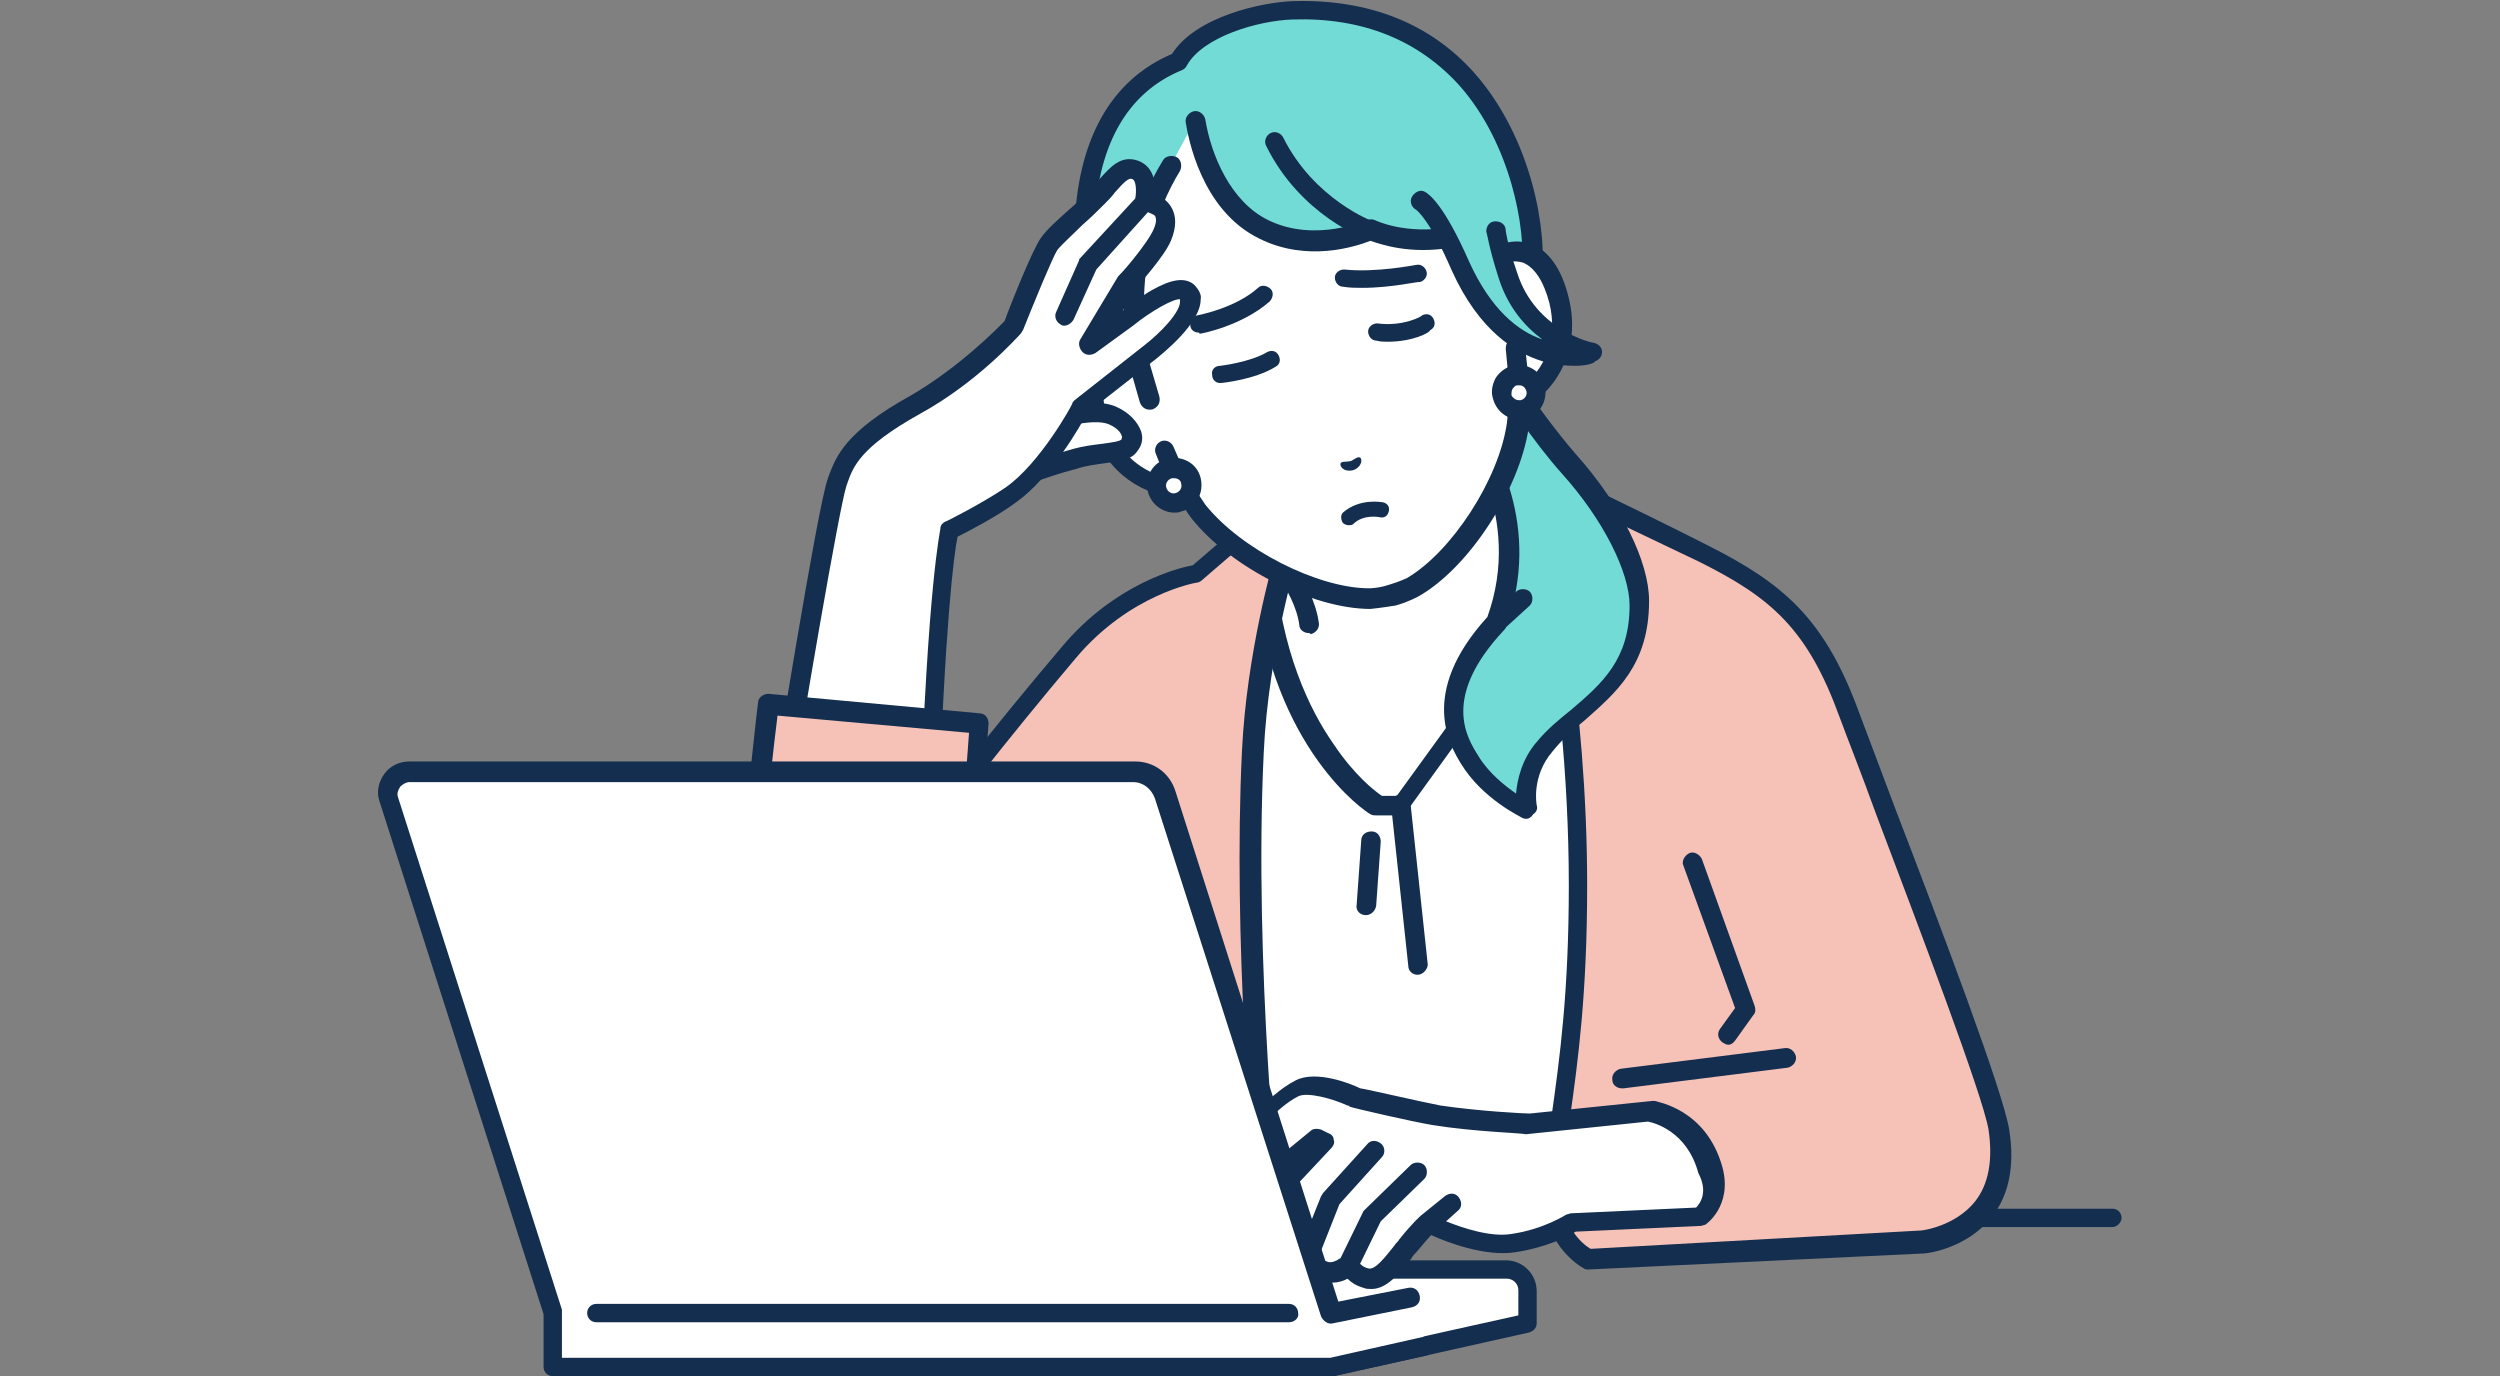 <?xml version="1.0" encoding="utf-8"?>
<!-- Generator: Adobe Illustrator 26.5.0, SVG Export Plug-In . SVG Version: 6.00 Build 0)  -->
<svg version="1.1" id="レイヤー_1" xmlns="http://www.w3.org/2000/svg" xmlns:xlink="http://www.w3.org/1999/xlink" x="0px"
	 y="0px" viewBox="0 0 218 120" style="enable-background:new 0 0 218 120;" xml:space="preserve">
<rect x="0" y="0" width="218" height="120" fill="#808080" stroke="none"/>
<style type="text/css">
	.st0{fill:#FFFFFF;}
	.st1{fill:#132E4F;}
	.st2{fill:#F6C1B7;}
	.st3{fill:#72DBD6;}
</style>
<g>
	<g>
		<path class="st0" d="M116.2,119.2l17-3.8v-2.8c0-1-0.8-1.9-1.9-1.9H115H95.8v8.5H116.2z"/>
		<path class="st1" d="M116.2,120H95.8c-0.5,0-0.8-0.4-0.8-0.8v-8.5c0-0.5,0.4-0.8,0.8-0.8h35.5c1.5,0,2.7,1.2,2.7,2.7v2.8
			c0,0.4-0.3,0.7-0.7,0.8l-17,3.8C116.3,120,116.3,120,116.2,120z M96.7,118.3h19.5l16.2-3.6v-2.2c0-0.6-0.5-1-1-1H96.7V118.3z"/>
	</g>
	<g>
		<g>
			<polygon class="st0" points="102.9,57.5 114.1,37.1 130.1,37.1 139.3,54.3 139.3,74.5 103.4,74.5 			"/>
			<path class="st1" d="M139.3,75.3h-35.9c-0.5,0-0.8-0.4-0.8-0.8l-0.5-17c0-0.2,0-0.3,0.1-0.4l11.2-20.3c0.1-0.3,0.4-0.4,0.7-0.4
				h16c0.3,0,0.6,0.2,0.7,0.4l9.2,17.2c0.1,0.1,0.1,0.3,0.1,0.4v20.1C140.1,74.9,139.8,75.3,139.3,75.3z M104.2,73.6h34.2V54.6
				L129.6,38h-15l-10.8,19.7L104.2,73.6z"/>
		</g>
		<path class="st1" d="M184.2,107H56c-0.5,0-0.8-0.4-0.8-0.8c0-0.5,0.4-0.8,0.8-0.8h128.2c0.5,0,0.8,0.4,0.8,0.8
			C185,106.6,184.6,107,184.2,107z"/>
		<g>
			<g>
				<path class="st0" d="M100,59.2c0,0,3.4-3.2,10.2-10.3c1.1,15.7,9.9,21.3,9.9,21.3h2l16-22.2l7.3,4.6l-0.6,53.6l-39,0L100,59.2z"
					/>
				<path class="st1" d="M144.8,107L144.8,107l-39,0c-0.4,0-0.8-0.3-0.8-0.7l-5.8-46.9c0-0.3,0.1-0.5,0.3-0.7c0,0,3.4-3.3,10.1-10.3
					c0.2-0.2,0.6-0.3,0.9-0.2c0.3,0.1,0.5,0.4,0.6,0.7c0.6,7.9,3.1,13,5.2,16c1.8,2.7,3.6,4.1,4.2,4.5h1.3l15.8-21.8
					c0.3-0.4,0.8-0.5,1.1-0.2l7.3,4.6c0.3,0.2,0.4,0.4,0.4,0.7l-0.6,53.6C145.6,106.6,145.2,107,144.8,107z M106.5,105.3l37.4,0
					l0.6-52.3l-6.2-3.9l-15.6,21.6c-0.2,0.2-0.4,0.4-0.7,0.4h-2c-0.2,0-0.3,0-0.5-0.1c-0.4-0.2-8.5-5.6-10.1-20.1
					c-4.8,5-7.7,7.8-8.6,8.7L106.5,105.3z"/>
			</g>
			<path class="st1" d="M119.1,79.8C119.1,79.8,119.1,79.8,119.1,79.8c-0.5,0-0.9-0.4-0.8-0.9l0.4-5.6c0-0.5,0.4-0.8,0.9-0.8
				c0.5,0,0.8,0.4,0.8,0.9L120,79C119.9,79.5,119.5,79.8,119.1,79.8z"/>
			<path class="st1" d="M123.6,85c-0.4,0-0.8-0.3-0.8-0.8l-1.5-14c0-0.5,0.3-0.9,0.8-0.9c0.5-0.1,0.9,0.3,0.9,0.8l1.5,14
				C124.5,84.5,124.1,85,123.6,85C123.6,85,123.6,85,123.6,85z"/>
		</g>
		<g>
			<path class="st2" d="M112.2,43.2l-7.9,6.9c0,0-6.2,1-11.1,6.9C81,71.3,72,84.2,72,84.2s-8.8,11.5,0.7,18.1
				c5.3,3.7,13.8-3.2,13.8-3.2l13.9-10.8c0,0,3.5,7.5,4,17.8c3.2,0,6.2,0,6.2,0s-2.3-22-1.4-40.6c0.4-9.1,3-17.5,3-17.5V43.2z"/>
			<path class="st1" d="M110.6,107C110.6,107,110.6,107,110.6,107c0,0-3,0-6.2,0c-0.5,0-0.8-0.4-0.8-0.8c-0.4-7.9-2.6-14.2-3.5-16.5
				L87,99.7c-0.4,0.3-5.6,4.5-10.6,4.5c-1.4,0-2.9-0.3-4.2-1.2c-2.6-1.8-4.2-4.2-4.6-7c-0.9-6,3.4-11.9,3.8-12.3
				c0.4-0.5,9.3-13.3,21.2-27.3c4.6-5.5,10.2-6.9,11.4-7.1l7.8-6.7c0.3-0.2,0.6-0.3,0.9-0.1c0.3,0.1,0.5,0.4,0.5,0.8V48
				c0,0.1,0,0.2,0,0.3c0,0.1-2.6,8.5-3,17.3c-0.9,18.4,1.4,40.3,1.4,40.5c0,0.2-0.1,0.5-0.2,0.7C111.1,106.9,110.8,107,110.6,107z
				 M105.2,105.3c1.8,0,3.4,0,4.4,0c-0.4-4.4-2.1-23.5-1.3-39.8c0.4-8.5,2.7-16.5,3-17.6V45l-6.5,5.6c-0.1,0.1-0.3,0.2-0.4,0.2
				c-0.1,0-5.9,1-10.6,6.6c-12,14.2-21,27.1-21.1,27.2c0,0,0,0,0,0c0,0.1-4.3,5.7-3.4,11c0.4,2.3,1.7,4.3,3.9,5.8
				c4.7,3.3,12.7-3.1,12.7-3.1c0,0,0,0,0,0l13.9-10.8c0.2-0.2,0.5-0.2,0.7-0.2c0.3,0.1,0.5,0.2,0.6,0.5
				C101.3,88.2,104.6,95.3,105.2,105.3z"/>
		</g>
		<g>
			<g>
				<path class="st2" d="M133.1,40.8c0,0,9.2,4.3,15.4,7.4c6,3,9.6,5.8,12.6,14c2.7,7.4,12.4,32.1,13,36.2c1.4,9.1-6.6,9.8-6.6,9.8
					l-29.1,1.6c0,0-3.6-2-3.1-6.9c0.6-6.5,2.2-12.7,2.2-25.8C137.6,57.2,133.1,40.8,133.1,40.8z"/>
				<path class="st1" d="M138.5,110.7c-0.1,0-0.3,0-0.4-0.1c-0.2-0.1-4.1-2.3-3.5-7.7c0.2-1.9,0.4-3.7,0.7-5.6
					c0.7-5,1.5-10.7,1.5-20.1c0-19.6-4.3-35.9-4.4-36.1c-0.1-0.3,0-0.7,0.3-0.9c0.3-0.2,0.6-0.3,0.9-0.1c0.1,0,9.3,4.4,15.4,7.5
					c6.5,3.3,10.1,6.3,13.1,14.5c0.7,1.9,1.9,5,3.2,8.5c4,10.4,9.4,24.7,9.9,27.9c0.5,3.1,0,5.7-1.5,7.6c-2.2,2.8-5.7,3.2-5.9,3.2
					c0,0,0,0,0,0L138.5,110.7C138.5,110.7,138.5,110.7,138.5,110.7z M134.4,42.4c1.1,4.8,4,18.7,4,34.8c0,9.5-0.8,15.3-1.5,20.3
					c-0.3,1.9-0.5,3.7-0.7,5.5c-0.4,3.7,1.8,5.5,2.5,5.9l28.8-1.6c0.2,0,3-0.4,4.7-2.5c1.2-1.5,1.6-3.6,1.2-6.3
					c-0.5-3-6.1-17.7-9.8-27.5c-1.3-3.6-2.5-6.6-3.2-8.5c-2.8-7.7-6-10.4-12.2-13.5C143.6,46.8,137.3,43.8,134.4,42.4z M167.6,108.2
					L167.6,108.2L167.6,108.2z"/>
			</g>
			<path class="st1" d="M141.4,94.9c-0.4,0-0.8-0.3-0.8-0.7c-0.1-0.5,0.3-0.9,0.7-1l14.3-1.8c0.5-0.1,0.9,0.3,1,0.7
				c0.1,0.5-0.3,0.9-0.7,1l-14.3,1.8C141.5,94.9,141.4,94.9,141.4,94.9z"/>
			<path class="st1" d="M150.7,91.1c-0.2,0-0.3-0.1-0.5-0.2c-0.4-0.3-0.5-0.8-0.2-1.2l1.3-1.8l-4.5-12.4c-0.2-0.4,0.1-0.9,0.5-1.1
				c0.4-0.2,0.9,0.1,1.1,0.5l4.6,12.8c0.1,0.3,0.1,0.6-0.1,0.8l-1.5,2.1C151.2,90.9,151,91.1,150.7,91.1z"/>
			<g>
				<path class="st0" d="M133.4,97.9c0,0-4.3-0.1-7.9-0.7c-1.7-0.3-7.1-1.5-7.1-1.5s-3.4-1.6-5-0.8c-2.5,1.2-5.3,5-5.3,5
					s-0.7,1.5-1.9,4.2c-1.3,2.8-1.3,4.2,0,4.6c1.3,0.4,2.4-1,3.3-2.7c0.9-1.7,1.9-3.4,1.9-3.4l3.9-3.2l0.6,0.3l-3.1,3.3
					c0,0-2.7,6.5-0.8,7.4c1.2,0.6,2.5-1,2.5-1s0.1,1.2,1.2,1.6c1.1,0.4,2.2-0.6,2.2-0.6s0.3,0.8,1.4,1.2c1.2,0.4,2.4-1.2,3.6-2.7
					c1.1-1.4,1.8-2,1.8-2s4.4,2.2,7.4,1.7c3-0.4,5.2-1.8,5.2-1.8l11.2-0.6c0,0,1.9-1.2,1.2-4.1c-1.2-4.6-5.2-5.1-5.2-5.1L133.4,97.9
					z"/>
				<path class="st1" d="M150.2,101.8c-1.4-5.1-5.7-5.7-5.9-5.8c-0.1,0-0.1,0-0.2,0l-10.7,1.1c-0.5,0-4.4-0.2-7.8-0.7
					c-1.6-0.3-6.3-1.4-7-1.5c-0.8-0.4-3.8-1.6-5.6-0.7c-2.6,1.3-5.5,5.1-5.6,5.2c0,0.1-0.1,0.1-0.1,0.2c0,0-0.7,1.5-1.9,4.2
					c-1,2.2-1.3,3.6-0.8,4.6c0.2,0.4,0.6,0.9,1.4,1.1c2.3,0.7,3.8-2.1,4.3-3.1c0.3-0.6,0.7-1.2,1-1.8c-0.2,0.5-0.3,1-0.4,1.5
					c-0.3,1-1,4.1,0.7,5c0.9,0.4,1.8,0.2,2.5-0.3c0.3,0.4,0.7,0.7,1.2,0.9c0.8,0.3,1.7,0.1,2.2-0.2c0.3,0.3,0.7,0.6,1.4,0.8
					c0.2,0.1,0.5,0.1,0.7,0.1c1.3,0,2.4-1.3,3.5-2.7c0.1-0.2,0.2-0.3,0.4-0.5c0.6-0.7,1-1.2,1.3-1.5c1.3,0.6,4.7,1.9,7.3,1.5
					c2.7-0.4,4.7-1.4,5.3-1.8l10.9-0.5c0.1,0,0.3-0.1,0.4-0.1C148.7,106.8,151.1,105.2,150.2,101.8z M147.9,105.3l-10.9,0.5
					c-0.1,0-0.3,0.1-0.4,0.1c0,0-2,1.3-4.8,1.7c-1.8,0.3-4.2-0.5-5.7-1.1l1-0.9c0.4-0.3,0.4-0.8,0.1-1.2c-0.3-0.4-0.8-0.4-1.2-0.1
					l-2.1,1.7c0,0,0,0,0,0c0,0,0,0,0,0c0,0-0.8,0.7-1.9,2.1c-0.1,0.2-0.3,0.3-0.4,0.5c-0.8,1-1.7,2.2-2.3,2
					c-0.4-0.1-0.6-0.3-0.7-0.4l1.8-3.7l3.8-3.7c0.3-0.3,0.3-0.9,0-1.2c-0.3-0.3-0.9-0.3-1.2,0l-3.9,3.8c-0.1,0.1-0.1,0.1-0.2,0.2
					l-2,4.1c-0.3,0.2-0.8,0.5-1.2,0.3c-0.4-0.1-0.5-0.5-0.6-0.7l1.7-4.3l3.7-4.1c0.3-0.3,0.3-0.9-0.1-1.2c-0.4-0.3-0.9-0.3-1.2,0.1
					l-3.8,4.2c-0.1,0.1-0.1,0.2-0.2,0.3l-1.8,4.5c-0.3,0.3-1,0.9-1.4,0.7c-0.1-0.1-0.4-0.8,0.1-3.1c0.3-1.4,0.9-2.7,1-3.1l3-3.2
					c0.2-0.2,0.3-0.5,0.2-0.7c0-0.3-0.2-0.5-0.5-0.6l-0.6-0.3c-0.3-0.1-0.7-0.1-0.9,0.1l-3.9,3.2c-0.1,0.1-0.1,0.1-0.2,0.2
					c0,0-1,1.7-1.9,3.4c-0.6,1.2-1.6,2.5-2.4,2.3c-0.2-0.1-0.3-0.2-0.3-0.2c-0.1-0.2-0.2-1,0.8-3.2c1.1-2.3,1.7-3.8,1.9-4.1
					c0.4-0.5,2.9-3.6,4.9-4.6c0.8-0.4,3,0.2,4.3,0.8c0.1,0,0.1,0,0.2,0.1c0.2,0.1,5.4,1.3,7.2,1.6c3.7,0.6,7.9,0.7,8.1,0.8
					c0,0,0.1,0,0.1,0l10.6-1.1c0.5,0.1,3.4,0.8,4.4,4.5C149,104,148.2,105,147.9,105.3z"/>
			</g>
		</g>
		<g>
			<g>
				<path class="st3" d="M128.1,37.3l1.2-7.5c0,0,3.9,6.4,7.6,10.6c3.7,4.2,6.1,9,6.1,12.1c0,7.1-4.9,8.7-8.3,12.5
					c-2.2,2.5-1.6,5.5-1.6,5.5s-3.2-1.5-4.9-4.3c-1.1-1.7-3.4-5.8,2.3-11.9C134.1,44.8,128.1,37.3,128.1,37.3z"/>
				<path class="st1" d="M133.1,71.4c-0.1,0-0.2,0-0.4-0.1c-0.1-0.1-3.4-1.6-5.3-4.7c-0.9-1.5-3.8-6.1,2.3-12.8
					c3.2-8.9-2.3-16-2.3-16.1c-0.1-0.2-0.2-0.4-0.2-0.7l1.2-7.5c0.1-0.4,0.3-0.6,0.7-0.7c0.3-0.1,0.7,0.1,0.9,0.4
					c0,0.1,3.9,6.4,7.5,10.5c3.9,4.4,6.3,9.3,6.3,12.7c0,5.6-2.9,8-5.6,10.4c-1,0.8-2,1.7-2.8,2.7c-1.9,2.2-1.4,4.7-1.4,4.7
					c0.1,0.3,0,0.6-0.3,0.8C133.5,71.3,133.3,71.4,133.1,71.4z M129,37.1c1.1,1.6,5.6,8.7,2.3,17.6c0,0.1-0.1,0.2-0.2,0.3
					c-5.4,5.8-3.2,9.3-2.2,10.9c0.9,1.5,2.3,2.6,3.3,3.3c0.1-1.2,0.5-3,1.8-4.5c0.9-1.1,2-2,3-2.8c2.7-2.3,5.1-4.4,5.1-9.1
					c0-2.9-2.3-7.5-5.9-11.5c-2.5-2.8-5-6.6-6.4-8.8L129,37.1z M130.5,54.3L130.5,54.3L130.5,54.3z"/>
			</g>
			<path class="st1" d="M130.5,55.2c-0.2,0-0.5-0.1-0.6-0.3c-0.3-0.3-0.3-0.9,0-1.2l2.3-2.1c0.3-0.3,0.9-0.3,1.2,0
				c0.3,0.3,0.3,0.9,0,1.2l-2.3,2.1C130.9,55.1,130.7,55.2,130.5,55.2z"/>
		</g>
		<g>
			<path class="st1" d="M114.1,55.2c-0.4,0-0.8-0.3-0.8-0.7c-0.4-3.1-3.6-6.5-3.6-6.5c-0.3-0.3-0.3-0.9,0-1.2c0.3-0.3,0.9-0.3,1.2,0
				c0.1,0.2,3.6,3.8,4.1,7.5c0.1,0.5-0.3,0.9-0.7,1C114.2,55.2,114.2,55.2,114.1,55.2z"/>
			<g>
				<path class="st0" d="M130.1,22.5l-2.1-8c-0.6-2.3-1.8-4.4-3.4-6.1c-3.1-3.3-8.8-7.5-16.2-5.6l-0.1,0c-7.3,2-10.2,8.5-11.2,12.9
					c-0.6,2.3-0.5,4.7,0.1,7l2.1,8c-1.9-0.2-4.7,1-3.2,6c1.3,4.4,5.1,5.9,7.2,5.7c0.4,0.8,0.9,1.6,1.4,2.2c3.3,4.1,10.2,7.6,15,7.6
					c0,0,0.9,0,2-0.3c1.1-0.3,1.8-0.7,1.8-0.7c4.1-2.4,8.3-8.9,9.1-14.1c0.1-0.8,0.1-1.7,0.1-2.6c1.9-0.8,4.5-4,3.4-8.5
					C134.7,21,131.6,21.3,130.1,22.5z"/>
				<path class="st1" d="M119.5,53.1c-5,0-12.2-3.6-15.6-7.9c-0.4-0.5-0.8-1.2-1.2-1.9c0,0,0,0,0,0c-2.5,0-6.2-1.8-7.5-6.3
					c-0.7-2.5-0.5-4.4,0.5-5.7c0.6-0.7,1.5-1.2,2.4-1.3L96.2,23c-0.7-2.4-0.7-5-0.1-7.4c1-4.1,3.9-11.4,11.8-13.5c0,0,0,0,0.1,0
					c0,0,0,0,0.1,0c8-2.1,14.1,2.7,17,5.8c1.7,1.8,3,4,3.6,6.5l1.9,6.9c0.9-0.3,1.9-0.4,2.8-0.1c1.6,0.6,2.7,2.2,3.3,4.7
					c1.1,4.5-1.2,8-3.3,9.2c0,0.8,0,1.6-0.1,2.2c-0.8,5.4-5.2,12.2-9.6,14.7c0,0-0.9,0.5-2,0.8C120.5,53,119.5,53.1,119.5,53.1z
					 M103.1,41.5c0.3,0,0.6,0.2,0.7,0.4c0.4,0.8,0.9,1.5,1.3,2.1c3.1,3.9,9.8,7.3,14.3,7.3c0,0,0.8,0,1.7-0.3c1-0.3,1.6-0.6,1.6-0.6
					c3.9-2.3,8-8.6,8.7-13.5c0.1-0.7,0.1-1.5,0.1-2.5c0-0.4,0.2-0.7,0.5-0.8c1.5-0.6,3.9-3.4,2.9-7.5c-0.5-1.9-1.3-3.1-2.3-3.5
					c-1-0.4-2,0.2-2.2,0.4c-0.2,0.2-0.5,0.2-0.8,0.1c-0.3-0.1-0.5-0.3-0.5-0.6l-2.1-8c-0.6-2.2-1.7-4.1-3.2-5.7
					c-3.3-3.4-8.6-7.1-15.4-5.3c0,0,0,0-0.1,0c0,0,0,0-0.1,0c-6.7,1.8-9.5,7.7-10.6,12.3c-0.5,2.2-0.5,4.4,0.1,6.6l2.1,8
					c0.1,0.3,0,0.6-0.2,0.8c-0.2,0.2-0.5,0.3-0.7,0.3c-0.3,0-1.4-0.1-2.1,0.8c-0.7,0.8-0.8,2.3-0.2,4.2c1.1,4,4.6,5.3,6.2,5
					C103,41.5,103.1,41.5,103.1,41.5z"/>
			</g>
			<g>
				<path class="st3" d="M112.7,0.9c-2.9,0.1-8.3,1.5-9.9,4.5c-7.2,3-8.1,10.8-8.2,14.7c-0.2,6.7,1.9,11.6,1.9,11.6l1.8,2.5l0.9-3.4
					c0,0-2-8.4,2.9-16.4l2.1-3.9c0.4,2.4,1.8,7.5,6,9.5c4.5,2.2,9.3,0,9.3,0s2.8,1.4,7.1,0.7c0.2,0,3.5,1.8,3.5,1.8l1.7,2.7l1.7-0.9
					C134.4,18.6,131.1,0.3,112.7,0.9z"/>
				<path class="st1" d="M98.3,35c-0.3,0-0.5-0.1-0.7-0.4l-1.8-2.5c0,0-0.1-0.1-0.1-0.2c-0.1-0.2-2.2-5.2-2-11.9
					c0.2-7.7,3.1-13,8.5-15.3c2.1-3.3,7.9-4.5,10.5-4.6c6.6-0.2,12,1.9,15.9,6.3c5,5.7,6.4,13.9,5.8,18c0,0.3-0.2,0.5-0.5,0.6
					l-1.7,0.9c-0.4,0.2-0.9,0.1-1.1-0.3l-1.6-2.5c-1.2-0.6-2.5-1.3-3-1.5c-3.6,0.6-6.1-0.3-7-0.6c-1.3,0.5-5.5,1.9-9.7-0.2
					c-5.1-2.5-6.2-8.9-6.4-10.1c-0.1-0.5,0.3-0.9,0.7-1c0.5-0.1,0.9,0.3,1,0.7c0.5,3.1,2.2,7.2,5.5,8.8c4.1,2,8.5,0,8.6,0
					c0.2-0.1,0.5-0.1,0.7,0c0,0,2.6,1.3,6.6,0.6c0.1,0,0.2,0,0.2,0c0.2,0,0.3,0,3.8,1.9c0.1,0.1,0.2,0.2,0.3,0.3l1.3,2l0.6-0.3
					c0.4-3.8-1-11.2-5.4-16.2c-3.6-4-8.5-6-14.6-5.8c-3,0.1-7.8,1.5-9.2,4c-0.1,0.2-0.2,0.3-0.4,0.4c-4.9,2-7.5,6.7-7.7,13.9
					C95.3,26,97,30.5,97.3,31.2l0.7,1l0.4-1.4c-0.3-1.4-1.6-9.3,3-16.8c0.2-0.4,0.8-0.5,1.2-0.3c0.4,0.2,0.5,0.8,0.3,1.2
					c-4.6,7.5-2.8,15.6-2.8,15.7c0,0.1,0,0.3,0,0.4l-0.9,3.4c-0.1,0.3-0.3,0.6-0.7,0.6C98.4,35,98.3,35,98.3,35z"/>
			</g>
			<path class="st1" d="M119.5,20.9c-0.1,0-0.2,0-0.3,0c-0.2-0.1-5.8-2.1-8.8-8.2c-0.2-0.4,0-0.9,0.4-1.1c0.4-0.2,0.9,0,1.1,0.4
				c2.7,5.4,7.8,7.3,7.8,7.3c0.4,0.2,0.7,0.6,0.5,1.1C120.1,20.6,119.8,20.9,119.5,20.9z"/>
			<g>
				<path class="st0" d="M100.4,34.9l-1.2-4.1c-1.9-0.2-4.7,1-3.2,6c1.3,4.4,5.1,5.9,7.2,5.7l-1.4-3.2L100.4,34.9z"/>
				<path class="st1" d="M102.6,43.3c-2.5,0-6.2-1.8-7.5-6.3c-0.7-2.5-0.5-4.4,0.5-5.7c0.8-1,2.2-1.5,3.6-1.4c0.3,0,0.6,0.3,0.7,0.6
					l1.2,4.1c0.1,0.5-0.1,0.9-0.6,1.1c-0.5,0.1-0.9-0.1-1.1-0.6l-1-3.5c-0.5,0-1.1,0.2-1.6,0.8c-0.7,0.8-0.8,2.3-0.2,4.2
					c0.9,3.2,3.3,4.6,5,5l-0.8-2c-0.2-0.4,0-0.9,0.4-1.1c0.4-0.2,0.9,0,1.1,0.4l1.4,3.2c0.1,0.2,0.1,0.5,0,0.8
					c-0.1,0.2-0.4,0.4-0.6,0.4C103,43.3,102.8,43.3,102.6,43.3z"/>
			</g>
			<g>
				<path class="st0" d="M130.1,22.5l0.7,3l1.2,4.8l0.4,4.3c1.9-0.8,4.5-4,3.4-8.5C134.7,21,131.6,21.3,130.1,22.5z"/>
				<path class="st1" d="M132.5,35.4c-0.2,0-0.3,0-0.4-0.1c-0.2-0.1-0.4-0.4-0.4-0.6l-0.4-4.3c0-0.5,0.3-0.9,0.8-0.9
					c0.5,0,0.9,0.3,0.9,0.8l0.3,2.9c1.3-1.2,2.6-3.6,1.8-6.8c-0.5-1.9-1.3-3.1-2.3-3.5c-0.7-0.2-1.3-0.1-1.7,0.1l0.6,2.4
					c0.1,0.5-0.2,0.9-0.6,1c-0.5,0.1-0.9-0.2-1-0.6l-0.7-3c-0.1-0.3,0-0.7,0.3-0.9c1.2-0.8,2.6-1.1,3.8-0.6c1.6,0.6,2.7,2.2,3.3,4.7
					c1.2,4.9-1.6,8.5-3.9,9.5C132.8,35.3,132.6,35.4,132.5,35.4z"/>
			</g>
			<g>
				<path class="st3" d="M131.5,24.1c-0.9-2.8-1-3.9-1-3.9l-6.7-2.8c0,0,1.1,0.4,3.5,5.7c4.3,9.6,11.5,7.6,11.5,7.6
					S133.4,29.7,131.5,24.1z"/>
				<path class="st1" d="M137.3,31.9c-0.8,0-1.8-0.1-2.8-0.4c-2.3-0.7-5.5-2.6-7.9-7.9c-1.9-4.4-3-5.2-3.1-5.3
					c-0.4-0.2-0.6-0.7-0.4-1.1c0.2-0.4,0.7-0.7,1.1-0.5c0.4,0.2,1.7,1.1,3.9,6.1c1.9,4.2,4.3,6.1,6.4,6.8c-1.5-1.1-3-2.8-3.8-5.3
					c-0.9-2.8-1-3.9-1.1-4.1c0-0.5,0.3-0.9,0.8-0.9c0.5,0,0.9,0.3,0.9,0.8c0,0,0.1,1.1,1,3.7c1.6,5,6.5,6.1,6.7,6.1
					c0.4,0.1,0.7,0.4,0.7,0.8c0,0.4-0.3,0.7-0.6,0.8C139,31.7,138.3,31.9,137.3,31.9z M123.6,18.3C123.6,18.3,123.6,18.3,123.6,18.3
					C123.6,18.3,123.6,18.3,123.6,18.3z M123.6,18.3C123.6,18.3,123.6,18.3,123.6,18.3C123.6,18.3,123.6,18.3,123.6,18.3z
					 M123.5,18.3L123.5,18.3L123.5,18.3z"/>
			</g>
			<g>
				<path class="st0" d="M133.9,33.9c0.2,0.8-0.3,1.6-1.1,1.8c-0.8,0.2-1.6-0.3-1.8-1.1c-0.2-0.8,0.3-1.6,1.1-1.8
					C132.9,32.6,133.7,33.1,133.9,33.9z"/>
				<path class="st1" d="M132.5,36.6c-1,0-2-0.7-2.3-1.8c-0.2-0.6-0.1-1.2,0.2-1.8c0.3-0.5,0.8-0.9,1.4-1.1c1.3-0.3,2.6,0.4,2.9,1.7
					c0.3,1.3-0.4,2.6-1.7,2.9C132.9,36.6,132.7,36.6,132.5,36.6z M132.5,33.6c-0.1,0-0.1,0-0.2,0c-0.2,0-0.3,0.2-0.4,0.3
					c-0.1,0.2-0.1,0.3-0.1,0.5c0,0.2,0.2,0.3,0.3,0.4c0.2,0.1,0.3,0.1,0.5,0.1c0.4-0.1,0.6-0.5,0.5-0.8
					C133,33.8,132.8,33.6,132.5,33.6z"/>
			</g>
			<g>
				<path class="st0" d="M103.9,42c0.2,0.8-0.3,1.6-1.1,1.8c-0.8,0.2-1.6-0.3-1.8-1.1c-0.2-0.8,0.3-1.6,1.1-1.8
					C102.8,40.7,103.6,41.2,103.9,42z"/>
				<path class="st1" d="M102.4,44.7c-1,0-2-0.7-2.3-1.8c-0.3-1.3,0.4-2.6,1.7-2.9c1.3-0.3,2.6,0.4,2.9,1.7c0.3,1.3-0.4,2.6-1.7,2.9
					C102.8,44.7,102.6,44.7,102.4,44.7z M102.4,41.7c-0.1,0-0.1,0-0.2,0c-0.4,0.1-0.6,0.5-0.5,0.8c0.1,0.4,0.5,0.6,0.8,0.5
					c0.4-0.1,0.6-0.5,0.5-0.8C103,41.9,102.7,41.7,102.4,41.7z"/>
			</g>
			<path class="st1" d="M104.5,29c-0.4,0-0.7-0.3-0.7-0.6c-0.1-0.4,0.2-0.8,0.6-0.9c0,0,3.3-0.6,5.3-2.4c0.3-0.3,0.8-0.2,1.1,0.1
				c0.3,0.3,0.2,0.8-0.1,1.1c-2.4,2.1-5.9,2.8-6.1,2.8C104.6,29,104.5,29,104.5,29z"/>
			<path class="st1" d="M118.8,25.1c-0.6,0-1.1,0-1.7-0.1c-0.4,0-0.7-0.4-0.7-0.8c0-0.4,0.4-0.7,0.8-0.7c2.8,0.3,6.2-0.4,6.3-0.4
				c0.4-0.1,0.8,0.2,0.9,0.6c0.1,0.4-0.2,0.8-0.6,0.9C123.8,24.5,121.4,25.1,118.8,25.1z"/>
			<path class="st1" d="M117.6,45.8c-0.2,0-0.4-0.1-0.5-0.2c-0.2-0.3-0.2-0.7,0-0.9c1.5-1.3,3.4-0.9,3.5-0.9
				c0.4,0.1,0.6,0.4,0.5,0.8c-0.1,0.4-0.4,0.6-0.8,0.5c0,0-1.4-0.3-2.3,0.6C117.9,45.8,117.7,45.8,117.6,45.8z"/>
			<path class="st1" d="M118.6,39.9c-0.2-0.1-0.4,0.1-0.8,0.3c-0.4,0.1-0.8,0-0.9,0.2c-0.1,0.2,0.2,0.8,1.1,0.6
				C118.8,40.7,118.8,40,118.6,39.9z"/>
			<path class="st1" d="M106.4,33.4c-0.4,0-0.7-0.3-0.7-0.7c-0.1-0.4,0.2-0.8,0.7-0.8c0,0,2.6-0.3,4.1-1.2c0.4-0.2,0.8-0.1,1,0.3
				c0.2,0.4,0.1,0.8-0.3,1C109.4,33.1,106.6,33.4,106.4,33.4C106.5,33.4,106.5,33.4,106.4,33.4z"/>
			<path class="st1" d="M121,29.8c-0.3,0-0.6,0-1-0.1c-0.4,0-0.7-0.4-0.7-0.8c0-0.4,0.4-0.7,0.8-0.7c2.2,0.3,3.9-0.6,3.9-0.7
				c0.4-0.2,0.8-0.1,1,0.3c0.2,0.4,0.1,0.8-0.3,1C124.7,29,123.2,29.8,121,29.8z"/>
		</g>
		<g>
			<path class="st1" d="M99.7,85.6c-0.3,0-0.6-0.2-0.8-0.5c0-0.1-3-6.5-7.3-12.9c-0.3-0.4-0.2-0.9,0.2-1.2c0.4-0.3,0.9-0.2,1.2,0.2
				c4.5,6.5,7.5,13.1,7.5,13.1c0.2,0.4,0,0.9-0.4,1.1C99.9,85.6,99.8,85.6,99.7,85.6z"/>
			<g>
				<g>
					<path class="st0" d="M97,36.2c-2.3-1-7.5,1.1-7.5,1.1L87.5,42c0,0,3.5-1.4,6-2c2.5-0.6,4.4-0.5,4.9-1.2
						C99,38,98.5,36.8,97,36.2z"/>
					<path class="st1" d="M87.5,42.9c-0.3,0-0.7-0.2-0.8-0.5c-0.2-0.4,0-0.9,0.5-1.1c0.1-0.1,3.6-1.4,6.2-2.1c1-0.3,1.9-0.4,2.7-0.5
						c0.7-0.1,1.6-0.2,1.7-0.4c0-0.1,0.1-0.2,0-0.3c0-0.1-0.2-0.6-1.1-1c-1.4-0.6-5,0.4-6.9,1.2c-0.4,0.2-0.9,0-1.1-0.5
						c-0.2-0.4,0-0.9,0.5-1.1c0.6-0.2,5.7-2.3,8.2-1.1c1.1,0.5,1.8,1.3,2.1,2.1c0.2,0.6,0.1,1.2-0.3,1.7c-0.5,0.8-1.5,0.9-2.9,1.1
						c-0.7,0.1-1.6,0.2-2.5,0.5c-2.4,0.6-5.9,2-5.9,2C87.7,42.9,87.6,42.9,87.5,42.9z"/>
				</g>
				<g>
					<path class="st0" d="M79.8,35.3c5-2.8,8.5-6.8,8.5-6.8s2.4-6.3,3.2-7.2c0.7-0.9,2.8-2.7,4.1-4c1.3-1.4,2.1-2.9,3.3-2.4
						c1.4,0.5,0.8,2.9,0.8,2.9s2.9,0,1.6,3c-0.6,1.4-3,4-3,4L95,30.2l3.3-2.4c0,0,4-3.3,5.2-2.4c1.7,1.5-3.2,5.3-3.2,5.3l-6.1,4.8
						c0,0-2.8,5.4-6.1,7.6c-2,1.4-5.4,3.1-5.4,3.1s-1.1,4.5-1.8,25.6c-7.1,4.2-13.2-1-13.2-1s4.3-26.5,5.1-28.8
						C73.6,40.6,73.9,38.6,79.8,35.3z"/>
					<path class="st1" d="M104.1,24.8c-1.1-0.9-2.8,0-4,0.7C99,26.2,98,27,97.9,27.1l1.1-1.9c0.4-0.5,2.5-2.8,3.1-4.2
						c0.5-1.2,0.5-2.2,0-3c-0.4-0.6-0.9-0.9-1.4-1c0.1-1.1-0.1-2.5-1.5-3c-1.5-0.5-2.4,0.6-3.4,1.7c-0.3,0.3-0.5,0.6-0.8,0.9
						c-0.5,0.5-1.2,1.2-1.8,1.7c-1,0.9-1.9,1.7-2.4,2.4c-0.7,0.9-2.7,5.9-3.2,7.3c-0.6,0.6-3.9,4-8.2,6.5c-5.8,3.2-6.5,5.4-7.1,6.9
						c0,0.1-0.1,0.2-0.1,0.3c-0.9,2.3-4.7,26.3-5.2,29c0,0.3,0.1,0.6,0.3,0.8c0.1,0.1,1.7,1.4,4.2,2.2c1,0.3,2.3,0.6,3.7,0.6
						c1.9,0,4-0.4,6.2-1.8c0.2-0.1,0.4-0.4,0.4-0.7c0.6-17.6,1.4-23.6,1.7-25c1-0.5,3.5-1.8,5.1-3c3.1-2.2,5.7-6.8,6.2-7.8l6-4.7
						c0.6-0.5,3.9-3.1,3.9-5.2C104.8,25.7,104.5,25.2,104.1,24.8z M99.8,30.1l-6.1,4.8c-0.1,0.1-0.2,0.2-0.2,0.3
						c0,0.1-2.8,5.2-5.8,7.3c-1.9,1.3-5.2,3-5.3,3c-0.2,0.1-0.4,0.3-0.4,0.6c0,0.2-1.1,4.7-1.8,25.3c-5.5,3-10.1,0.1-11.4-0.8
						c1.2-7.7,4.4-26.4,5-28.2c0-0.1,0.1-0.2,0.1-0.3c0.5-1.4,1.1-3.1,6.3-6c5.1-2.8,8.6-6.8,8.8-7c0.1-0.1,0.1-0.2,0.2-0.3
						c1-2.5,2.6-6.4,3-7c0.4-0.5,1.3-1.3,2.2-2.2c0.7-0.6,1.3-1.2,1.9-1.8c0.3-0.3,0.7-0.7,0.9-1c0.8-0.9,1.2-1.3,1.5-1.2
						c0.4,0.1,0.4,1.1,0.3,1.7l-4.8,5.2c-0.1,0.1-0.1,0.1-0.1,0.2l-2,4.5c-0.2,0.4,0,0.9,0.4,1.1c0.1,0.1,0.2,0.1,0.3,0.1
						c0.3,0,0.6-0.2,0.8-0.5l2-4.4l4.5-5c0.2,0.1,0.5,0.2,0.6,0.3c0.2,0.3,0.1,0.8-0.2,1.4c-0.5,1-2.2,3.1-2.9,3.8
						c0,0-0.1,0.1-0.1,0.1l-3.3,5.5c-0.2,0.3-0.1,0.8,0.2,1.1c0.3,0.3,0.7,0.3,1.1,0.1l3.3-2.4c0,0,0,0,0,0c1.6-1.3,3.6-2.4,4.1-2.3
						c0,0,0,0.1,0,0.1C103,27.2,101.1,29.1,99.8,30.1z"/>
				</g>
			</g>
			<g>
				<path class="st2" d="M85.3,63.1l-18.4-1.7c0,0-2.8,27.1-3.3,32.5c-0.4,5.4,1.1,14.9,10.7,14.4c6.5-0.4,10.8-4.8,17-11
					c6.3-6.3,9.9-9.8,9.9-9.8l-17.7-1.8L85.3,63.1z"/>
				<path class="st1" d="M73.6,109.1c-3,0-5.4-0.9-7.2-2.8c-3.1-3.2-3.9-8.5-3.6-12.5c0.4-5.3,3.2-32.2,3.3-32.5
					c0-0.5,0.5-0.8,0.9-0.8l18.4,1.7c0.5,0,0.8,0.4,0.8,0.9l-1.6,22.6c0,0.5-0.4,0.8-0.9,0.8c-0.5,0-0.8-0.4-0.8-0.9l1.6-21.7
					l-16.7-1.5C67.2,67,64.9,89.2,64.5,94c-0.3,3.6,0.4,8.4,3.1,11.2c1.6,1.7,3.9,2.4,6.7,2.3c6.1-0.4,10.2-4.5,16.4-10.7l0.1-0.1
					c6.2-6.3,9.9-9.8,9.9-9.8c0.3-0.3,0.9-0.3,1.2,0c0.3,0.3,0.3,0.9,0,1.2c0,0-3.7,3.6-9.9,9.8l-0.1,0.1
					c-6.2,6.3-10.7,10.8-17.5,11.2C74.1,109.1,73.8,109.1,73.6,109.1z"/>
			</g>
		</g>
	</g>
	<g>
		<g>
			<path class="st0" d="M116.2,114.4l-1.2-3.8l-13.3-41.5c-0.4-1.2-1.5-2-2.7-2H35.7c-1.3,0-2.2,1.2-1.8,2.5l14.3,44.7v4.7h68
				l8.1-1.8l-1.2-4.3L116.2,114.4z"/>
			<path class="st1" d="M116.2,120h-68c-0.5,0-0.8-0.4-0.8-0.8v-4.6L33.1,69.9c-0.3-0.8-0.1-1.7,0.4-2.4c0.5-0.7,1.3-1.1,2.2-1.1H99
				c1.6,0,3,1,3.5,2.6l14.2,44.5l6.1-1.2c0.5-0.1,0.9,0.2,1,0.7c0.1,0.5-0.2,0.9-0.7,1l-6.9,1.4c-0.4,0.1-0.8-0.2-1-0.6l-14.5-45.2
				c-0.3-0.8-1-1.4-1.9-1.4H35.7c-0.3,0-0.6,0.2-0.8,0.4c-0.2,0.3-0.3,0.6-0.2,0.9l14.3,44.7c0,0.1,0,0.2,0,0.3v3.9h67l8-1.8
				c0.5-0.1,0.9,0.2,1,0.6c0.1,0.5-0.2,0.9-0.6,1l-8.1,1.8C116.3,120,116.3,120,116.2,120z"/>
		</g>
		<path class="st1" d="M112.4,115.3H52c-0.5,0-0.8-0.4-0.8-0.8c0-0.5,0.4-0.8,0.8-0.8h60.4c0.5,0,0.8,0.4,0.8,0.8
			C113.3,114.9,112.9,115.3,112.4,115.3z"/>
	</g>
</g>
</svg>
